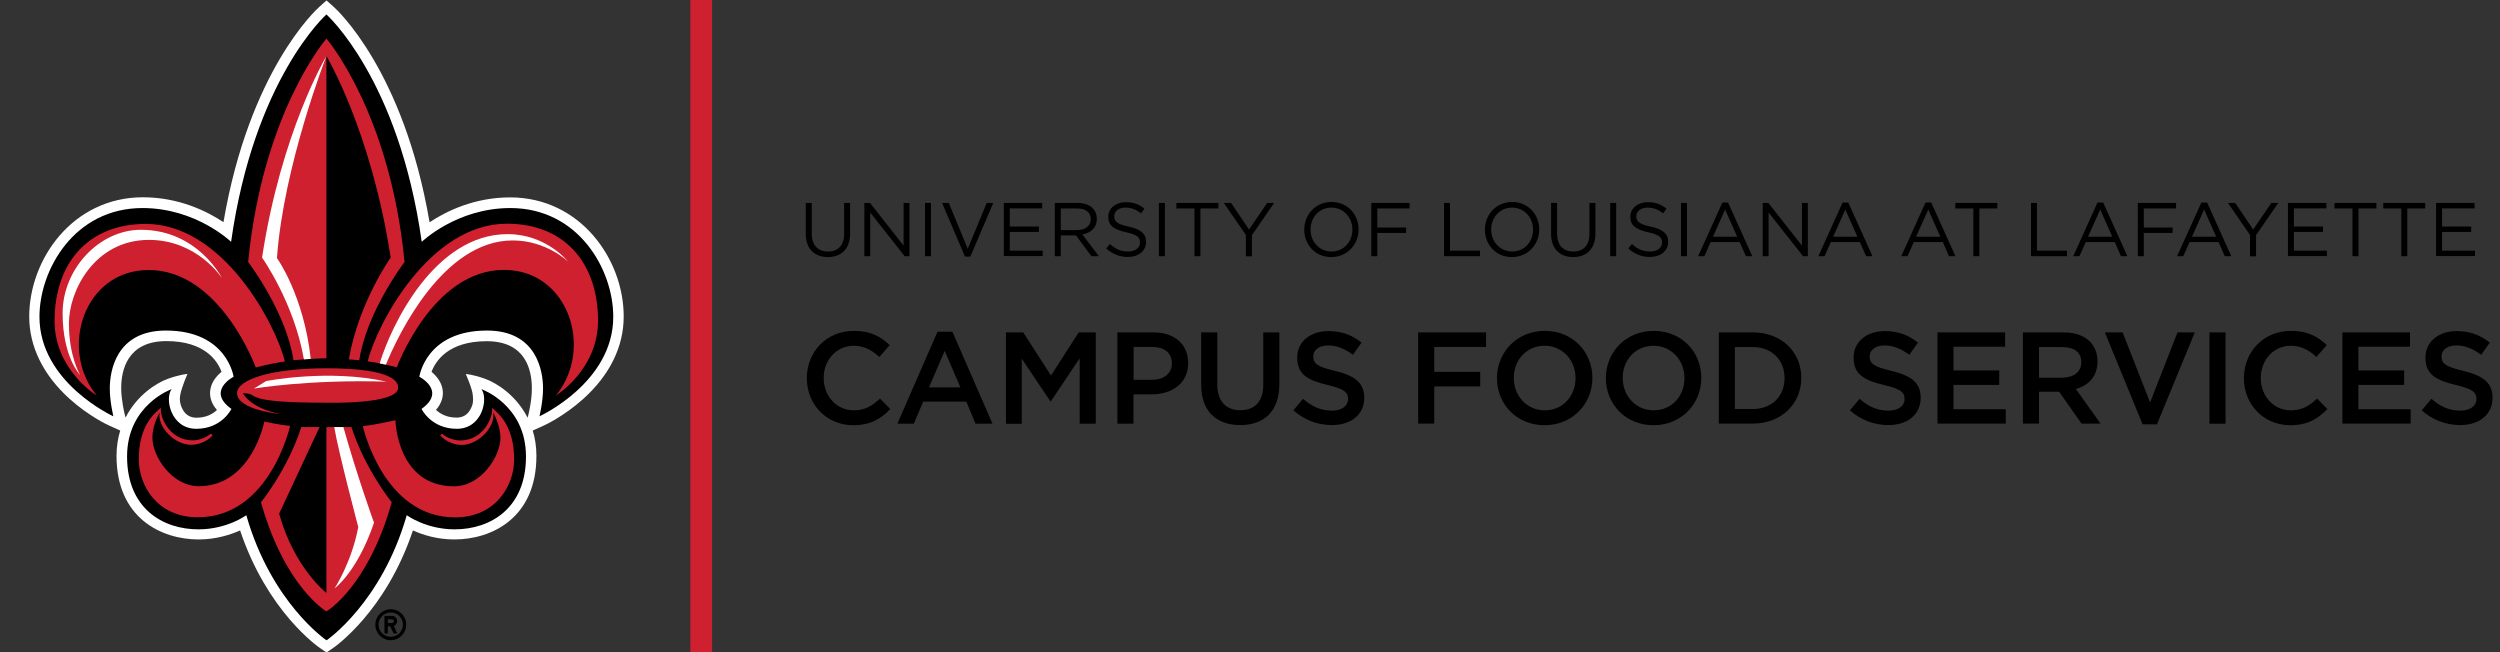 <?xml version="1.0" encoding="utf-8"?>
<!-- Generator: Adobe Illustrator 27.7.0, SVG Export Plug-In . SVG Version: 6.00 Build 0)  -->
<svg version="1.1" id="Layer_1" xmlns="http://www.w3.org/2000/svg" xmlns:xlink="http://www.w3.org/1999/xlink" x="0px" y="0px"
	 viewBox="0 0 230 60" style="enable-background:new 0 0 230 60;" xml:space="preserve">
<rect x="0" y="0" width="230" height="60" fill="#333333" stroke="none"/>
<style type="text/css">
	.st0{clip-path:url(#SVGID_00000152947441635424259520000018328423506432998035_);}
	.st1{fill:#FFFFFF;}
	.st2{fill:#CE202F;}
	.st3{fill:none;stroke:#CE202F;stroke-width:2;stroke-miterlimit:10;}
</style>
<g>
	<g>
		<defs>
			<polyline id="SVGID_1_" points="60,60 0,60 0,0 60,0 			"/>
		</defs>
		<clipPath id="SVGID_00000122693113597611405620000000596858034026818691_">
			<use xlink:href="#SVGID_1_"  style="overflow:visible;"/>
		</clipPath>
		<g style="clip-path:url(#SVGID_00000122693113597611405620000000596858034026818691_);">
			<path class="st1" d="M46.93,18.16c-3.33,0-5.92,1.3-7.41,2.29C37.14,6.49,30.97,0.87,30.7,0.63l-0.66-0.59l-0.66,0.59
				c-0.27,0.24-6.44,5.85-8.82,19.81c-1.49-0.99-4.08-2.29-7.41-2.29c-6.46,0-10.46,5.7-10.46,10.98c0,2.76,1.29,5.38,3.72,7.57
				c1.79,1.61,3.57,2.43,3.65,2.46l1,0.45c-0.21,0.7-0.34,1.48-0.34,2.34c0,5.67,4.07,7.68,7.56,7.68c1.6,0,2.93-0.44,3.81-0.83
				c2.5,7.47,7.18,10.71,7.39,10.85l0.56,0.38l0.56-0.38c0.21-0.14,4.89-3.38,7.39-10.85c0.88,0.4,2.2,0.83,3.81,0.83
				c3.48,0,7.55-2.01,7.55-7.68c0-0.86-0.12-1.64-0.34-2.34l1-0.45c0.07-0.03,1.86-0.85,3.65-2.46c2.44-2.2,3.72-4.81,3.72-7.57
				C57.39,23.86,53.39,18.16,46.93,18.16 M19.33,36.02c-0.03,0.45,0.07,1.06,0.63,1.7c-0.36,0.34-0.97,0.71-1.88,0.71
				c-0.55,0-0.98-0.24-1.25-0.72c-0.34-0.59-0.3-1.11-0.25-1.37c0.15-0.79,0.67-1.94,0.67-1.94s-0.64,0.04-1.75,0.43
				c-1.12,0.39-2.91,1.54-3.95,3.59l-0.1-0.4c0-0.01-0.3-1.24-0.3-2.32c0-1.61,0.54-4.32,4.16-4.32c3.55,0,4.71,1.84,5.07,2.83
				C19.91,34.6,19.39,35.2,19.33,36.02 M48.64,38.03l-0.1,0.4c-1.04-2.05-2.83-3.2-3.94-3.59c-1.11-0.4-1.75-0.43-1.75-0.43
				s0.61,1.35,0.65,1.97c0.03,0.41,0.08,0.77-0.25,1.33c-0.27,0.47-0.69,0.71-1.25,0.71c-0.92,0-1.52-0.37-1.89-0.71
				c0.56-0.64,0.66-1.26,0.63-1.7c-0.06-0.81-0.58-1.42-1.04-1.8c0.36-0.97,1.52-2.82,5.08-2.82c3.62,0,4.15,2.71,4.15,4.32
				C48.94,36.8,48.64,38.02,48.64,38.03"/>
			<path d="M36.54,57.14c0-0.27-0.22-0.48-0.48-0.48h-0.69v1.62h0.31v-0.66h0.22l0.31,0.66h0.34l-0.32-0.69
				C36.4,57.53,36.54,57.35,36.54,57.14 M36.06,57.32h-0.38v-0.35h0.38c0.1,0,0.17,0.08,0.17,0.18
				C36.23,57.24,36.15,57.32,36.06,57.32"/>
			<path d="M35.95,56.05c-0.78,0-1.42,0.64-1.42,1.42c0,0.79,0.64,1.43,1.42,1.43c0.79,0,1.42-0.64,1.42-1.43
				C37.38,56.68,36.74,56.05,35.95,56.05 M35.95,58.59c-0.62,0-1.12-0.5-1.12-1.12c0-0.62,0.5-1.12,1.12-1.12
				c0.62,0,1.12,0.5,1.12,1.12C37.07,58.08,36.57,58.59,35.95,58.59"/>
			<path d="M46.95,19.14c-4.94,0-8.15,3.11-8.15,3.11C36.68,7.22,30.03,1.33,30.03,1.33s-6.65,5.9-8.77,20.92
				c0,0-3.21-3.11-8.15-3.11c-6.27,0-9.48,5.67-9.48,10.01c0,6.05,6.8,9.15,6.8,9.15s-0.33-1.34-0.33-2.56
				c0-1.56,0.55-5.33,5.16-5.33c5.63,0,6.23,4.25,6.23,4.25s-2.53,1.3-0.2,2.96c0,0-0.87,1.83-3.23,1.83c-2.36,0-2.92-2.8-2.27-3.65
				c0,0-4.1,1.44-4.1,6.2c0,4.76,3.26,6.7,6.57,6.7c2.63,0,4.4-1.3,4.4-1.3c2.31,8.08,7.38,11.51,7.38,11.51s5.06-3.43,7.38-11.51
				c0,0,1.77,1.3,4.4,1.3c3.31,0,6.57-1.94,6.57-6.7c0-4.76-4.1-6.2-4.1-6.2c0.65,0.85,0.1,3.65-2.27,3.65
				c-2.36,0-3.24-1.83-3.24-1.83c2.33-1.66-0.2-2.96-0.2-2.96s0.59-4.25,6.22-4.25c4.61,0,5.16,3.77,5.16,5.33
				c0,1.22-0.33,2.56-0.33,2.56s6.79-3.09,6.79-9.15C56.43,24.8,53.22,19.14,46.95,19.14"/>
			<path class="st2" d="M30.03,3.55c0,0,5.85,6.76,7.19,20.55c0,0-3.5,4.59-4.17,9.04c0,0-0.42-0.04-0.96-0.08
				c0.91-5.23,3.85-9.36,3.85-9.36c-1.76-11.58-5.91-18.55-5.91-18.55v27.81c-0.35,0-0.9,0.03-1.44,0.06
				c-0.18,0.01-0.43,0.03-0.63,0.04C27.41,33.1,27,33.14,27,33.14c-0.67-4.45-4.17-9.04-4.17-9.04
				C24.18,10.31,30.03,3.55,30.03,3.55 M25.87,38.1c0,0-4.06-0.35-4.06-1.94c0-1.23,3.13-2.28,8.22-2.28c2.58,0,6.6,0.24,6.6,1.79
				c0,1.56-6.6,1.38-6.6,1.38c-8.29,0-5.88-0.87-7.69-0.87C23.31,37.74,25.87,38.1,25.87,38.1 M13.68,24.84
				c-5.95,0-8.29,7.27-4.78,11.55c0,0-3.88-2.36-3.88-6.87c0-5.22,3.01-8.92,8.39-8.92c7.12,0,11.97,9.25,12.8,12.66
				c-1.28,0.17-2.68,0.55-2.68,0.55S20.27,24.84,13.68,24.84 M18.2,47.59c-3.76,0-5.43-2.95-5.43-5.32c0-3.04,1.35-4.18,2.05-4.77
				c-0.19,0.63,0.65,3.01,2.9,3.01c1.01,0,1.69-0.62,1.69-0.62l0.15,0.16c0,0-0.69,0.87-2,0.87c-1.49,0-3.11-1.65-2.87-2.98
				c0,0-0.67,1.14-0.67,2.33c0,1.72,1.8,4.46,4.26,4.46c4.89,0,6.04-5.95,6.04-5.95s1.2,0.29,2.37,0.4
				C26.68,39.19,24.84,47.59,18.2,47.59 M30.03,56.25c0,0-3.81-2.2-6.02-10.04c0,0,2.46-3.03,3.71-6.92h1.68l-3.72,7.97
				c1.4,5.02,4.35,7.29,4.35,7.29V39.29h0.72c0.33,0,0.49,0,0.84,0h0.74c1.26,3.89,3.71,6.92,3.71,6.92
				C33.84,54.05,30.03,56.25,30.03,56.25 M41.78,44.74c2.46,0,4.26-2.74,4.26-4.46c0-1.19-0.67-2.33-0.67-2.33
				c0.24,1.33-1.38,2.98-2.87,2.98c-1.3,0-1.99-0.87-1.99-0.87l0.15-0.16c0,0,0.68,0.62,1.69,0.62c2.25,0,3.09-2.38,2.9-3.01
				c0.7,0.59,2.05,1.73,2.05,4.77c0,2.36-1.67,5.32-5.43,5.32c-6.64,0-8.49-8.4-8.49-8.4c1.16-0.11,3-0.54,3-0.54
				S36.5,44.74,41.78,44.74 M51.15,36.38c3.5-4.28,1.17-11.55-4.78-11.55c-6.58,0-9.86,8.96-9.86,8.96s-0.42-0.11-1.01-0.24
				c-0.2-0.03-0.36-0.07-0.57-0.12c-0.35-0.07-0.72-0.14-1.1-0.19c0.84-3.41,5.69-12.66,12.8-12.66c5.39,0,8.39,3.71,8.39,8.92
				C55.02,34.02,51.15,36.38,51.15,36.38"/>
			<path class="st1" d="M24.11,23.7c0,0,2.94,4.13,3.85,9.36c0.2-0.01,0.42-0.03,0.63-0.04c-0.65-5.88-3.11-9.28-3.11-9.28
				c0.6-8.49,4.55-18.58,4.55-18.58S25.87,12.12,24.11,23.7"/>
			<path class="st1" d="M34.41,48.09c0,0-1.52-4.18-2.82-8.8h-0.84c0.37,2.24,2.21,9.2,2.21,9.2c-0.62,3.28-2.18,5.64-2.18,5.64
				S32.86,52.65,34.41,48.09"/>
			<path class="st1" d="M23.36,35.75c0,0,4.9-0.85,12.2-0.64c-5.35-1.19-11.08-0.05-11.08-0.05L23.36,35.75z"/>
			<path class="st1" d="M13.71,22.07c4.46,0,6.72,3.53,6.72,3.53s-2.23-4.46-7.47-4.46c-3.83,0-7.2,3.61-7.2,7.67
				c0,4.06,1.61,5.69,1.61,5.69s-1.03-1.7-1.03-4.74C6.34,26.73,8.72,22.07,13.71,22.07"/>
			<path class="st1" d="M46.7,21.54c-6.7,0-10.69,8.34-11.77,11.89c0.2,0.04,0.4,0.08,0.57,0.12c1.15-2.8,5.28-11.43,11.67-11.43
				c3.11,0,5.09,1.95,5.09,1.95S50.28,21.54,46.7,21.54"/>
		</g>
	</g>
</g>
<line class="st3" x1="64.51" y1="60" x2="64.51" y2="0"/>
<g>
	<path d="M74.13,21.52v-2.85h0.55v2.82c0,1.06,0.56,1.65,1.5,1.65c0.9,0,1.48-0.55,1.48-1.62v-2.85h0.55v2.81
		c0,1.43-0.82,2.17-2.05,2.17C74.96,23.65,74.13,22.91,74.13,21.52z"/>
	<path d="M79.52,18.67h0.52l3.09,3.93v-3.93h0.54v4.9h-0.44l-3.17-4.02v4.02h-0.54V18.67z"/>
	<path d="M85.1,18.67h0.55v4.9H85.1V18.67z"/>
	<path d="M86.67,18.67h0.62l1.74,4.22l1.75-4.22h0.6l-2.11,4.94h-0.49L86.67,18.67z"/>
	<path d="M92.34,18.67h3.54v0.5H92.9v1.67h2.68v0.5H92.9v1.72h3.03v0.5h-3.58V18.67z"/>
	<path d="M97.03,18.67h2.11c0.6,0,1.09,0.18,1.39,0.49c0.24,0.24,0.38,0.58,0.38,0.97v0.01c0,0.81-0.56,1.29-1.33,1.43l1.51,2h-0.68
		l-1.42-1.91h-1.4v1.91h-0.55V18.67z M99.09,21.17c0.74,0,1.26-0.38,1.26-1.01v-0.01c0-0.6-0.46-0.97-1.25-0.97h-1.51v1.99H99.09z"
		/>
	<path d="M101.77,22.86l0.34-0.41c0.51,0.46,1,0.69,1.68,0.69c0.66,0,1.09-0.35,1.09-0.83V22.3c0-0.46-0.25-0.71-1.27-0.93
		c-1.13-0.25-1.65-0.61-1.65-1.42v-0.01c0-0.77,0.68-1.34,1.61-1.34c0.71,0,1.23,0.2,1.72,0.6l-0.32,0.43
		c-0.46-0.37-0.91-0.53-1.42-0.53c-0.64,0-1.04,0.35-1.04,0.79v0.01c0,0.46,0.25,0.72,1.33,0.95c1.09,0.24,1.6,0.64,1.6,1.39v0.01
		c0,0.84-0.7,1.39-1.67,1.39C103,23.64,102.36,23.38,101.77,22.86z"/>
	<path d="M106.62,18.67h0.55v4.9h-0.55V18.67z"/>
	<path d="M109.88,19.18h-1.65v-0.51h3.86v0.51h-1.65v4.39h-0.55V19.18z"/>
	<path d="M114.63,21.63l-2.04-2.96h0.67l1.65,2.45l1.67-2.45h0.64l-2.04,2.96v1.95h-0.56V21.63z"/>
	<path d="M119.99,21.13v-0.01c0-1.35,1.02-2.54,2.51-2.54c1.49,0,2.49,1.17,2.49,2.52v0.01c0,1.35-1.02,2.54-2.51,2.54
		C120.99,23.66,119.99,22.49,119.99,21.13z M124.42,21.13v-0.01c0-1.11-0.81-2.02-1.93-2.02c-1.12,0-1.92,0.9-1.92,2.01v0.01
		c0,1.11,0.81,2.02,1.93,2.02C123.62,23.14,124.42,22.25,124.42,21.13z"/>
	<path d="M126.16,18.67h3.52v0.51h-2.97v1.75h2.65v0.5h-2.65v2.14h-0.55V18.67z"/>
	<path d="M132.85,18.67h0.55v4.39h2.76v0.51h-3.31V18.67z"/>
	<path d="M136.61,21.13v-0.01c0-1.35,1.02-2.54,2.51-2.54s2.49,1.17,2.49,2.52v0.01c0,1.35-1.02,2.54-2.51,2.54
		C137.61,23.66,136.61,22.49,136.61,21.13z M141.04,21.13v-0.01c0-1.11-0.81-2.02-1.93-2.02c-1.12,0-1.92,0.9-1.92,2.01v0.01
		c0,1.11,0.81,2.02,1.93,2.02C140.24,23.14,141.04,22.25,141.04,21.13z"/>
	<path d="M142.7,21.52v-2.85h0.55v2.82c0,1.06,0.56,1.65,1.5,1.65c0.9,0,1.48-0.55,1.48-1.62v-2.85h0.55v2.81
		c0,1.43-0.82,2.17-2.05,2.17C143.53,23.65,142.7,22.91,142.7,21.52z"/>
	<path d="M148.14,18.67h0.55v4.9h-0.55V18.67z"/>
	<path d="M149.8,22.86l0.34-0.41c0.51,0.46,1,0.69,1.68,0.69c0.66,0,1.09-0.35,1.09-0.83V22.3c0-0.46-0.25-0.71-1.27-0.93
		c-1.13-0.25-1.65-0.61-1.65-1.42v-0.01c0-0.77,0.68-1.34,1.61-1.34c0.71,0,1.23,0.2,1.72,0.6l-0.32,0.43
		c-0.46-0.37-0.91-0.53-1.42-0.53c-0.64,0-1.04,0.35-1.04,0.79v0.01c0,0.46,0.25,0.72,1.33,0.95c1.09,0.24,1.6,0.64,1.6,1.39v0.01
		c0,0.84-0.7,1.39-1.67,1.39C151.03,23.64,150.39,23.38,149.8,22.86z"/>
	<path d="M154.65,18.67h0.55v4.9h-0.55V18.67z"/>
	<path d="M158.46,18.63h0.52l2.23,4.94h-0.59l-0.57-1.3h-2.67l-0.58,1.3h-0.57L158.46,18.63z M159.82,21.78l-1.11-2.5l-1.12,2.5
		H159.82z"/>
	<path d="M162.17,18.67h0.52l3.09,3.93v-3.93h0.54v4.9h-0.44l-3.17-4.02v4.02h-0.54V18.67z"/>
	<path d="M169.52,18.63h0.52l2.23,4.94h-0.59l-0.57-1.3h-2.67l-0.58,1.3h-0.57L169.52,18.63z M170.88,21.78l-1.11-2.5l-1.12,2.5
		H170.88z"/>
	<path d="M177.15,18.63h0.52l2.23,4.94h-0.59l-0.57-1.3h-2.67l-0.58,1.3h-0.57L177.15,18.63z M178.51,21.78l-1.11-2.5l-1.12,2.5
		H178.51z"/>
	<path d="M181.54,19.18h-1.65v-0.51h3.86v0.51h-1.65v4.39h-0.55V19.18z"/>
	<path d="M186.85,18.67h0.55v4.39h2.76v0.51h-3.31V18.67z"/>
	<path d="M192.97,18.63h0.52l2.23,4.94h-0.59l-0.57-1.3h-2.67l-0.58,1.3h-0.57L192.97,18.63z M194.33,21.78l-1.11-2.5l-1.12,2.5
		H194.33z"/>
	<path d="M196.68,18.67h3.52v0.51h-2.97v1.75h2.65v0.5h-2.65v2.14h-0.55V18.67z"/>
	<path d="M202.53,18.63h0.52l2.23,4.94h-0.6l-0.57-1.3h-2.67l-0.58,1.3h-0.57L202.53,18.63z M203.89,21.78l-1.11-2.5l-1.12,2.5
		H203.89z"/>
	<path d="M207.01,21.63l-2.04-2.96h0.67l1.65,2.45l1.67-2.45h0.64l-2.04,2.96v1.95h-0.56V21.63z"/>
	<path d="M210.49,18.67h3.54v0.5h-2.99v1.67h2.68v0.5h-2.68v1.72h3.03v0.5h-3.58V18.67z"/>
	<path d="M216.42,19.18h-1.65v-0.51h3.86v0.51h-1.65v4.39h-0.55V19.18z"/>
	<path d="M220.91,19.18h-1.65v-0.51h3.86v0.51h-1.65v4.39h-0.55V19.18z"/>
	<path d="M224.12,18.67h3.54v0.5h-2.99v1.67h2.68v0.5h-2.68v1.72h3.03v0.5h-3.58V18.67z"/>
	<path d="M74.23,34.8v-0.02c0-2.39,1.79-4.34,4.32-4.34c1.56,0,2.49,0.54,3.3,1.31l-0.95,1.09c-0.68-0.62-1.39-1.03-2.36-1.03
		c-1.58,0-2.76,1.31-2.76,2.95v0.02c0,1.64,1.16,2.97,2.77,2.97c1.03,0,1.69-0.41,2.41-1.08l0.95,0.96
		c-0.88,0.91-1.83,1.49-3.41,1.49C76.04,39.12,74.23,37.21,74.23,34.8z"/>
	<path d="M86.25,30.52h1.37l3.69,8.46h-1.56l-0.85-2.03h-3.97l-0.86,2.03h-1.51L86.25,30.52z M88.36,35.64l-1.45-3.36l-1.44,3.36
		H88.36z"/>
	<path d="M92.57,30.58h1.57l2.55,3.97l2.55-3.97h1.57v8.4h-1.48v-6.02l-2.65,3.96h-0.05l-2.63-3.93v6h-1.45V30.58z"/>
	<path d="M102.81,30.58h3.31c1.97,0,3.19,1.12,3.19,2.81v0.02c0,1.88-1.51,2.87-3.36,2.87h-1.67v2.7h-1.48V30.58z M106,34.94
		c1.12,0,1.81-0.62,1.81-1.5v-0.02c0-0.98-0.71-1.5-1.81-1.5h-1.71v3.02H106z"/>
	<path d="M110.51,35.41v-4.83h1.48v4.77c0,1.56,0.8,2.39,2.12,2.39c1.31,0,2.11-0.78,2.11-2.33v-4.83h1.48v4.76
		c0,2.51-1.42,3.77-3.61,3.77C111.91,39.1,110.51,37.84,110.51,35.41z"/>
	<path d="M118.99,37.75l0.89-1.06c0.8,0.7,1.62,1.09,2.65,1.09c0.91,0,1.49-0.43,1.49-1.06v-0.02c0-0.6-0.34-0.92-1.89-1.28
		c-1.79-0.43-2.79-0.96-2.79-2.51v-0.02c0-1.44,1.2-2.43,2.87-2.43c1.22,0,2.2,0.37,3.05,1.06l-0.79,1.12
		c-0.75-0.56-1.51-0.86-2.28-0.86c-0.86,0-1.37,0.44-1.37,1v0.02c0,0.65,0.38,0.94,2,1.32c1.77,0.43,2.69,1.07,2.69,2.46v0.02
		c0,1.57-1.24,2.51-3,2.51C121.21,39.09,119.99,38.65,118.99,37.75z"/>
	<path d="M130.47,30.58h6.25v1.34h-4.77v2.29h4.23v1.34h-4.23v3.42h-1.48V30.58z"/>
	<path d="M137.72,34.8v-0.02c0-2.36,1.82-4.34,4.4-4.34c2.58,0,4.38,1.95,4.38,4.32v0.02c0,2.36-1.82,4.34-4.4,4.34
		C139.52,39.12,137.72,37.16,137.72,34.8z M144.95,34.8v-0.02c0-1.63-1.19-2.97-2.85-2.97c-1.67,0-2.83,1.32-2.83,2.95v0.02
		c0,1.63,1.19,2.97,2.85,2.97S144.95,36.43,144.95,34.8z"/>
	<path d="M147.74,34.8v-0.02c0-2.36,1.82-4.34,4.4-4.34c2.58,0,4.38,1.95,4.38,4.32v0.02c0,2.36-1.82,4.34-4.4,4.34
		C149.54,39.12,147.74,37.16,147.74,34.8z M154.97,34.8v-0.02c0-1.63-1.19-2.97-2.85-2.97c-1.67,0-2.83,1.32-2.83,2.95v0.02
		c0,1.63,1.19,2.97,2.85,2.97S154.97,36.43,154.97,34.8z"/>
	<path d="M158.13,30.58h3.13c2.64,0,4.46,1.81,4.46,4.17v0.02c0,2.36-1.82,4.2-4.46,4.2h-3.13V30.58z M159.61,31.92v5.71h1.65
		c1.76,0,2.92-1.19,2.92-2.83v-0.02c0-1.64-1.15-2.85-2.92-2.85H159.61z"/>
	<path d="M170.19,37.75l0.89-1.06c0.8,0.7,1.62,1.09,2.65,1.09c0.91,0,1.49-0.43,1.49-1.06v-0.02c0-0.6-0.34-0.92-1.9-1.28
		c-1.79-0.43-2.79-0.96-2.79-2.51v-0.02c0-1.44,1.2-2.43,2.87-2.43c1.22,0,2.19,0.37,3.05,1.06l-0.79,1.12
		c-0.76-0.56-1.51-0.86-2.28-0.86c-0.86,0-1.37,0.44-1.37,1v0.02c0,0.65,0.38,0.94,2,1.32c1.78,0.43,2.69,1.07,2.69,2.46v0.02
		c0,1.57-1.24,2.51-3,2.51C172.41,39.09,171.2,38.65,170.19,37.75z"/>
	<path d="M178.25,30.58h6.22v1.32h-4.75v2.18h4.21v1.33h-4.21v2.24h4.81v1.32h-6.28V30.58z"/>
	<path d="M186.11,30.58h3.74c1.06,0,1.88,0.31,2.42,0.84c0.44,0.46,0.7,1.08,0.7,1.81v0.02c0,1.38-0.83,2.21-1.99,2.54l2.27,3.18
		h-1.75l-2.06-2.93h-1.85v2.93h-1.48V30.58z M189.75,34.74c1.06,0,1.73-0.55,1.73-1.4v-0.02c0-0.9-0.65-1.39-1.74-1.39h-2.15v2.82
		H189.75z"/>
	<path d="M193.65,30.58h1.63l2.53,6.45l2.52-6.45h1.59l-3.48,8.46h-1.32L193.65,30.58z"/>
	<path d="M203.27,30.58h1.48v8.4h-1.48V30.58z"/>
	<path d="M206.44,34.8v-0.02c0-2.39,1.79-4.34,4.32-4.34c1.56,0,2.5,0.54,3.3,1.31l-0.95,1.09c-0.68-0.62-1.39-1.03-2.36-1.03
		c-1.58,0-2.76,1.31-2.76,2.95v0.02c0,1.64,1.16,2.97,2.77,2.97c1.03,0,1.69-0.41,2.41-1.08l0.95,0.96
		c-0.88,0.91-1.83,1.49-3.41,1.49C208.25,39.12,206.44,37.21,206.44,34.8z"/>
	<path d="M215.5,30.58h6.22v1.32h-4.75v2.18h4.21v1.33h-4.21v2.24h4.81v1.32h-6.28V30.58z"/>
	<path d="M222.8,37.75l0.89-1.06c0.8,0.7,1.62,1.09,2.65,1.09c0.91,0,1.49-0.43,1.49-1.06v-0.02c0-0.6-0.34-0.92-1.9-1.28
		c-1.79-0.43-2.79-0.96-2.79-2.51v-0.02c0-1.44,1.2-2.43,2.87-2.43c1.22,0,2.19,0.37,3.05,1.06l-0.79,1.12
		c-0.76-0.56-1.51-0.86-2.28-0.86c-0.86,0-1.37,0.44-1.37,1v0.02c0,0.65,0.38,0.94,2,1.32c1.78,0.43,2.69,1.07,2.69,2.46v0.02
		c0,1.57-1.24,2.51-3,2.51C225.02,39.09,223.8,38.65,222.8,37.75z"/>
</g>
<g>
</g>
<g>
</g>
<g>
</g>
<g>
</g>
<g>
</g>
<g>
</g>
</svg>
